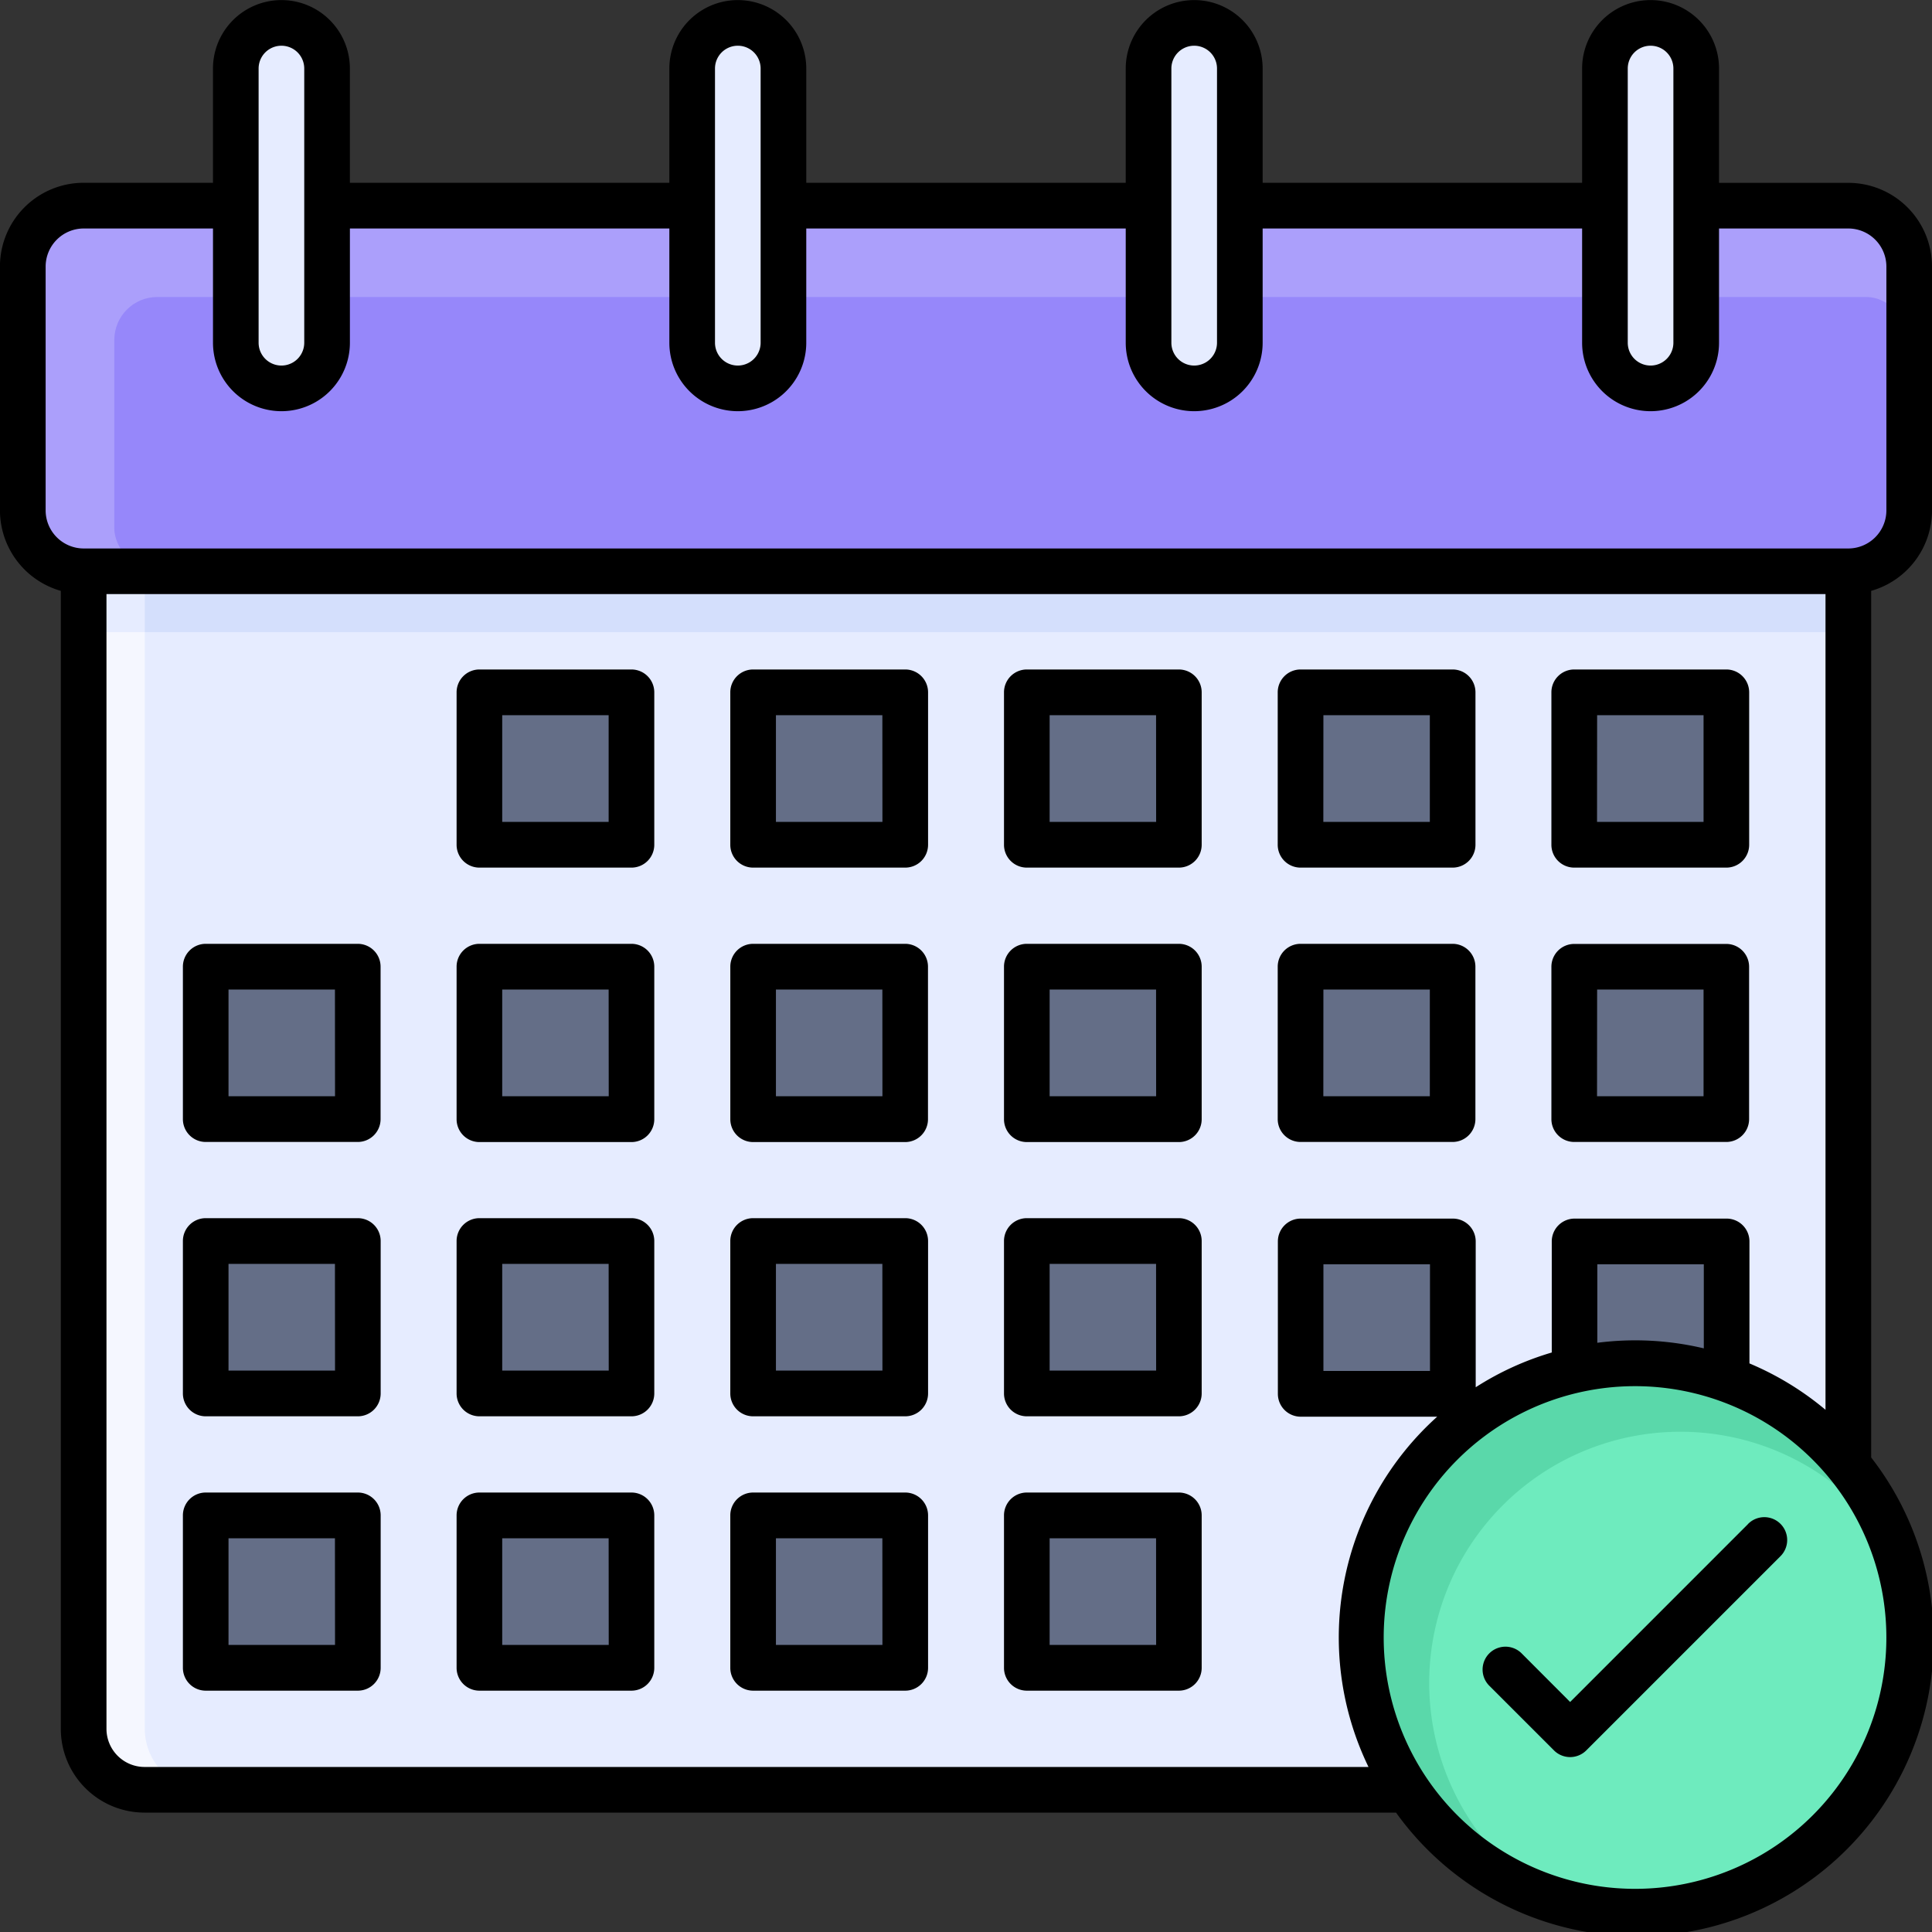 <svg xmlns="http://www.w3.org/2000/svg" width="90" height="90" viewBox="0 0 90 90"><rect x="0" y="0" width="90" height="90" fill="#333333" stroke="none"/><g id="Disponibilit&#xE9;_" data-name="Disponibilit&#xE9; " transform="translate(-0.25 -0.25)"><path id="Trac&#xE9;_37308" data-name="Trac&#xE9; 37308" d="M3,19H85.19V72.961a2.837,2.837,0,0,1-2.834,2.84H5.834A2.837,2.837,0,0,1,3,72.961Z" transform="translate(1.155 7.822)" fill="#f5f7ff"></path><path id="Trac&#xE9;_37309" data-name="Trac&#xE9; 37309" d="M5,19H84.35V72.961a2.837,2.837,0,0,1-2.834,2.84H7.834A2.837,2.837,0,0,1,5,72.961Z" transform="translate(1.995 7.822)" fill="#e6ecff"></path><path id="Trac&#xE9;_37310" data-name="Trac&#xE9; 37310" d="M3,19H85.19v2.84H3Z" transform="translate(1.155 7.859)" fill="#e6ecff"></path><path id="Trac&#xE9;_37311" data-name="Trac&#xE9; 37311" d="M5,19H84.35v2.84H5Z" transform="translate(1.995 7.859)" fill="#d4dffc"></path><g id="Groupe_39390" data-name="Groupe 39390" transform="translate(9.835 32.502)"><path id="Trac&#xE9;_37312" data-name="Trac&#xE9; 37312" d="M19.749,23h7.083v7.1H19.749ZM32.5,23h7.083v7.1H32.5Zm12.749,0h7.083v7.1H45.248ZM58,23H65.08v7.1H58Zm12.749,0H77.83v7.1H70.747ZM7,35.78h7.083v7.1H7Zm12.749,0h7.083v7.1H19.749Zm12.749,0h7.083v7.1H32.5Zm12.749,0h7.083v7.1H45.248ZM58,35.78H65.08v7.1H58Zm12.749,0H77.83v7.1H70.747ZM7,48.56h7.083v7.1H7Zm12.749,0h7.083v7.1H19.749Zm12.749,0h7.083v7.1H32.5Zm12.749,0h7.083v7.1H45.248ZM58,48.56H65.08v7.1H58Zm12.749,0H77.83v7.1H70.747ZM7,61.341h7.083v7.1H7Zm12.749,0h7.083v7.1H19.749Zm12.749,0h7.083v7.1H32.5Zm12.749,0h7.083v7.1H45.248Z" transform="translate(-7 -23)" fill="#646e87"></path></g><rect id="Rectangle_8586" data-name="Rectangle 8586" width="87.87" height="17.04" rx="2" transform="translate(1.315 9.835)" fill="#ab9ffb"></rect><rect id="Rectangle_8587" data-name="Rectangle 8587" width="83.61" height="12.78" rx="2" transform="translate(5.575 14.086)" fill="#9687fa"></rect><rect id="Rectangle_8588" data-name="Rectangle 8588" width="4.26" height="17.04" rx="1.5" transform="translate(53.749 1.315)" fill="#e6ecff"></rect><rect id="Rectangle_8589" data-name="Rectangle 8589" width="4.26" height="17.04" rx="1.5" transform="translate(74.985 1.315)" fill="#e6ecff"></rect><rect id="Rectangle_8590" data-name="Rectangle 8590" width="4.26" height="17.04" rx="1.5" transform="translate(11.255 1.315)" fill="#e6ecff"></rect><rect id="Rectangle_8591" data-name="Rectangle 8591" width="4.26" height="17.04" rx="1.5" transform="translate(32.491 1.315)" fill="#e6ecff"></rect><circle id="Ellipse_14" data-name="Ellipse 14" cx="12.78" cy="12.78" r="12.78" transform="translate(63.625 63.742)" fill="#5ad8aa"></circle><path id="Trac&#xE9;_37313" data-name="Trac&#xE9; 37313" d="M69.619,56.839A12.762,12.762,0,0,0,69.029,53,11.7,11.7,0,1,0,53,69.029,12.78,12.78,0,0,0,69.619,56.839Z" transform="translate(19.566 19.684)" fill="#6eebbe"></path><path id="Trac&#xE9;_37314" data-name="Trac&#xE9; 37314" d="M27.146,22.25H20.063A1.064,1.064,0,0,0,19,23.315v7.1a1.064,1.064,0,0,0,1.063,1.065h7.083a1.064,1.064,0,0,0,1.063-1.065v-7.1A1.064,1.064,0,0,0,27.146,22.25Zm-1.063,7.1H21.125V24.38h4.958ZM39.9,22.25H32.813a1.064,1.064,0,0,0-1.063,1.065v7.1a1.064,1.064,0,0,0,1.063,1.065H39.9a1.064,1.064,0,0,0,1.063-1.065v-7.1A1.064,1.064,0,0,0,39.9,22.25Zm-1.063,7.1H33.876V24.38h4.958Zm13.813-7.1H45.563A1.064,1.064,0,0,0,44.5,23.315v7.1a1.064,1.064,0,0,0,1.063,1.065h7.083a1.064,1.064,0,0,0,1.063-1.065v-7.1A1.064,1.064,0,0,0,52.647,22.25Zm-1.063,7.1H46.626V24.38h4.958Zm6.729,2.13H65.4a1.064,1.064,0,0,0,1.063-1.065v-7.1A1.064,1.064,0,0,0,65.4,22.25H58.314a1.064,1.064,0,0,0-1.063,1.065v7.1a1.064,1.064,0,0,0,1.063,1.065Zm1.063-7.1h4.958v4.97H59.376Zm11.688,7.1h7.083a1.064,1.064,0,0,0,1.063-1.065v-7.1a1.064,1.064,0,0,0-1.063-1.065H71.064A1.064,1.064,0,0,0,70,23.315v7.1a1.064,1.064,0,0,0,1.063,1.065Zm1.063-7.1h4.958v4.97H72.126ZM14.4,35.03H7.313A1.064,1.064,0,0,0,6.25,36.1v7.1A1.064,1.064,0,0,0,7.313,44.26H14.4A1.064,1.064,0,0,0,15.459,43.2V36.1A1.064,1.064,0,0,0,14.4,35.03Zm-1.063,7.1H8.375V37.16h4.958Zm13.813-7.1H20.063A1.064,1.064,0,0,0,19,36.1v7.1a1.064,1.064,0,0,0,1.063,1.065h7.083A1.064,1.064,0,0,0,28.209,43.2V36.1A1.064,1.064,0,0,0,27.146,35.03Zm-1.063,7.1H21.125V37.16h4.958ZM39.9,35.03H32.813A1.064,1.064,0,0,0,31.751,36.1v7.1a1.064,1.064,0,0,0,1.063,1.065H39.9A1.064,1.064,0,0,0,40.959,43.2V36.1A1.064,1.064,0,0,0,39.9,35.03Zm-1.063,7.1H33.876V37.16h4.958Zm13.813-7.1H45.563A1.064,1.064,0,0,0,44.5,36.1v7.1a1.064,1.064,0,0,0,1.063,1.065h7.083A1.064,1.064,0,0,0,53.709,43.2V36.1A1.064,1.064,0,0,0,52.647,35.03Zm-1.063,7.1H46.626V37.16h4.958Zm6.729,2.13H65.4A1.064,1.064,0,0,0,66.46,43.2V36.1A1.064,1.064,0,0,0,65.4,35.03H58.314A1.064,1.064,0,0,0,57.251,36.1v7.1A1.064,1.064,0,0,0,58.314,44.26Zm1.063-7.1h4.958v4.97H59.376Zm11.688,7.1h7.083A1.064,1.064,0,0,0,79.21,43.2V36.1a1.064,1.064,0,0,0-1.063-1.065H71.064A1.064,1.064,0,0,0,70,36.1v7.1A1.064,1.064,0,0,0,71.064,44.26Zm1.063-7.1h4.958v4.97H72.126ZM14.4,47.81H7.313A1.064,1.064,0,0,0,6.25,48.875v7.1A1.064,1.064,0,0,0,7.313,57.04H14.4a1.064,1.064,0,0,0,1.063-1.065v-7.1A1.064,1.064,0,0,0,14.4,47.81Zm-1.063,7.1H8.375V49.94h4.958Zm13.813-7.1H20.063A1.064,1.064,0,0,0,19,48.875v7.1a1.064,1.064,0,0,0,1.063,1.065h7.083a1.064,1.064,0,0,0,1.063-1.065v-7.1A1.064,1.064,0,0,0,27.146,47.81Zm-1.063,7.1H21.125V49.94h4.958ZM39.9,47.81H32.813a1.064,1.064,0,0,0-1.063,1.065v7.1a1.064,1.064,0,0,0,1.063,1.065H39.9a1.064,1.064,0,0,0,1.063-1.065v-7.1A1.064,1.064,0,0,0,39.9,47.81Zm-1.063,7.1H33.876V49.94h4.958Zm13.813-7.1H45.563A1.064,1.064,0,0,0,44.5,48.875v7.1a1.064,1.064,0,0,0,1.063,1.065h7.083a1.064,1.064,0,0,0,1.063-1.065v-7.1A1.064,1.064,0,0,0,52.647,47.81Zm-1.063,7.1H46.626V49.94h4.958ZM14.4,60.591H7.313A1.064,1.064,0,0,0,6.25,61.656v7.1a1.064,1.064,0,0,0,1.063,1.065H14.4a1.064,1.064,0,0,0,1.063-1.065v-7.1A1.064,1.064,0,0,0,14.4,60.591Zm-1.063,7.1H8.375v-4.97h4.958Zm13.813-7.1H20.063A1.064,1.064,0,0,0,19,61.656v7.1a1.064,1.064,0,0,0,1.063,1.065h7.083a1.064,1.064,0,0,0,1.063-1.065v-7.1a1.064,1.064,0,0,0-1.063-1.065Zm-1.063,7.1H21.125v-4.97h4.958Zm13.813-7.1H32.813a1.064,1.064,0,0,0-1.063,1.065v7.1a1.064,1.064,0,0,0,1.063,1.065H39.9a1.064,1.064,0,0,0,1.063-1.065v-7.1A1.064,1.064,0,0,0,39.9,60.591Zm-1.063,7.1H33.876v-4.97h4.958Zm13.813-7.1H45.563A1.064,1.064,0,0,0,44.5,61.656v7.1a1.064,1.064,0,0,0,1.063,1.065h7.083a1.064,1.064,0,0,0,1.063-1.065v-7.1a1.064,1.064,0,0,0-1.063-1.065Zm-1.063,7.1H46.626v-4.97h4.958Z" transform="translate(2.52 9.187)"></path><path id="Trac&#xE9;_37315" data-name="Trac&#xE9; 37315" d="M90.25,24.021V12.668a3.9,3.9,0,0,0-3.9-3.9H80.329V3.443a3.189,3.189,0,1,0-6.378,0V8.765H59.069V3.443a3.189,3.189,0,1,0-6.378,0V8.765H37.809V3.443a3.189,3.189,0,1,0-6.378,0V8.765H16.549V3.443a3.189,3.189,0,1,0-6.378,0V8.765H4.148a3.9,3.9,0,0,0-3.9,3.9V24.021a3.906,3.906,0,0,0,2.835,3.754V80.788a3.9,3.9,0,0,0,3.9,3.9h58.3A13.819,13.819,0,1,0,87.416,68.144V27.775a3.906,3.906,0,0,0,2.835-3.754ZM76.077,3.443a1.063,1.063,0,1,1,2.126,0V16.216a1.063,1.063,0,1,1-2.126,0Zm-21.26,0a1.063,1.063,0,1,1,2.126,0V16.216a1.063,1.063,0,1,1-2.126,0Zm-21.26,0a1.063,1.063,0,1,1,2.126,0V16.216a1.063,1.063,0,1,1-2.126,0Zm-21.26,0a1.063,1.063,0,1,1,2.126,0V16.216a1.063,1.063,0,1,1-2.126,0ZM2.376,24.021V12.668a1.776,1.776,0,0,1,1.772-1.774h6.024v5.322a3.189,3.189,0,1,0,6.378,0V10.894H31.431v5.322a3.189,3.189,0,1,0,6.378,0V10.894H52.691v5.322a3.189,3.189,0,1,0,6.378,0V10.894H73.951v5.322a3.189,3.189,0,1,0,6.378,0V10.894h6.024a1.776,1.776,0,0,1,1.772,1.774V24.021A1.776,1.776,0,0,1,86.352,25.8H4.148A1.776,1.776,0,0,1,2.376,24.021ZM6.982,82.562a1.776,1.776,0,0,1-1.772-1.774V27.924H85.289v38a13.9,13.9,0,0,0-3.543-2.161V58.081a1.064,1.064,0,0,0-1.063-1.064H73.6a1.064,1.064,0,0,0-1.063,1.064v5.174a13.749,13.749,0,0,0-3.543,1.619V58.081a1.064,1.064,0,0,0-1.063-1.064H60.841a1.064,1.064,0,0,0-1.063,1.064v7.1a1.064,1.064,0,0,0,1.063,1.064H67.2A13.831,13.831,0,0,0,64,82.562Zm72.638-19.5a13.835,13.835,0,0,0-4.961-.26V59.146H79.62ZM66.864,59.146v4.967H61.9V59.146Zm9.567,29.093A11.708,11.708,0,1,1,88.124,76.531,11.7,11.7,0,0,1,76.431,88.239Z" transform="translate(0 0)"></path><path id="Trac&#xE9;_37316" data-name="Trac&#xE9; 37316" d="M61.368,50.38l-8.283,8.284L50.826,56.4a1.065,1.065,0,1,0-1.507,1.507l3.013,3.012a1.064,1.064,0,0,0,1.505,0l9.037-9.037a1.065,1.065,0,1,0-1.507-1.505Z" transform="translate(20.308 20.871)"></path></g></svg>